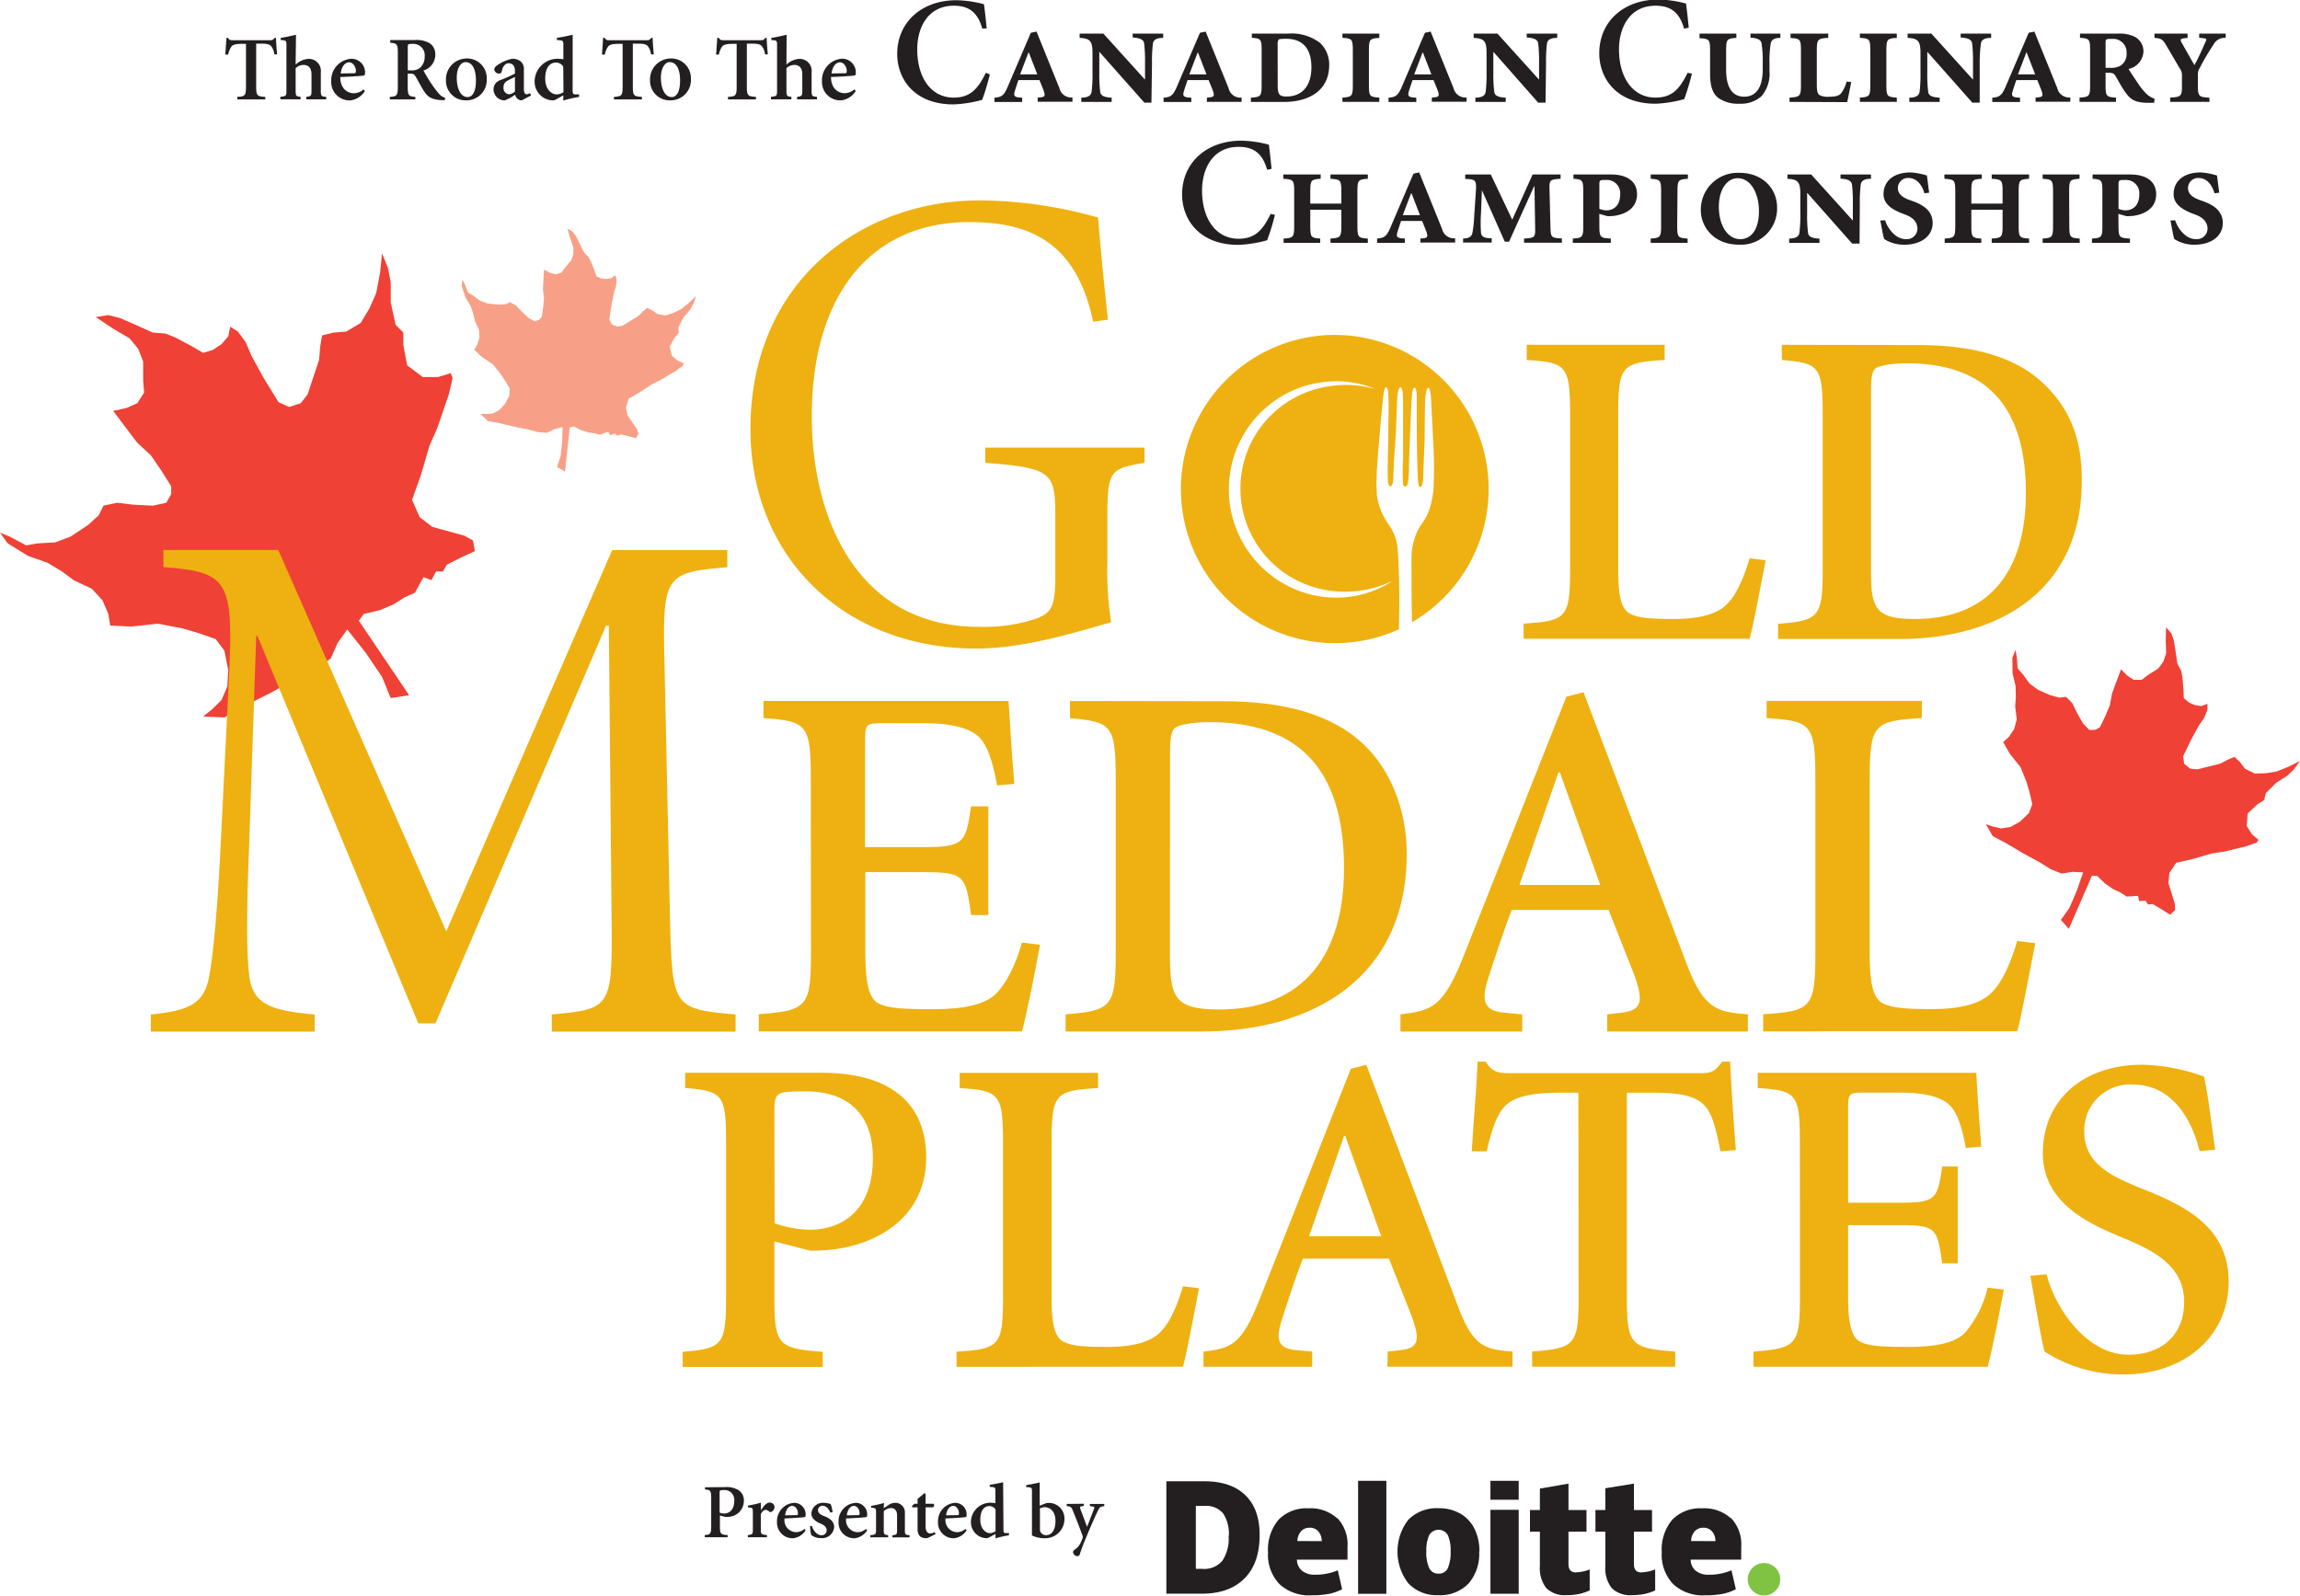 <svg xmlns="http://www.w3.org/2000/svg" viewBox="0 0 401.98 278.9"><defs><style>.cls-1{fill:#80c342;}.cls-2{fill:#231f20;}.cls-3{fill:#ef4135;}.cls-4{fill:#f8a087;}.cls-5{fill:#eeb111;}</style></defs><title>gmp-logo</title><g id="Layer_2" data-name="Layer 2"><g id="GMP_Logo" data-name="GMP Logo"><g id="Deloitte_Logo" data-name="Deloitte Logo"><path class="cls-1" d="M305.46,276.05a2.84,2.84,0,1,1,2.84,2.84,2.85,2.85,0,0,1-2.84-2.84"/><path class="cls-2" d="M220.15,268.33q0,4.92-2.65,7.58t-7.44,2.66h-6.21V258.92h6.65q4.62,0,7.14,2.42t2.51,7m-5.39.19a6.36,6.36,0,0,0-1-4,3.82,3.82,0,0,0-3.17-1.3H209v11h1.16a4.13,4.13,0,0,0,3.47-1.41,6.91,6.91,0,0,0,1.1-4.3"/><rect class="cls-2" x="237.36" y="258.84" width="4.94" height="19.75"/><path class="cls-2" d="M258.52,271.22a7.87,7.87,0,0,1-1.89,5.61,6.9,6.9,0,0,1-5.29,2,6.77,6.77,0,0,1-5.19-2.06,9.08,9.08,0,0,1,0-11.14,7,7,0,0,1,5.3-2,7.41,7.41,0,0,1,3.73.92,6.21,6.21,0,0,1,2.5,2.63,8.67,8.67,0,0,1,.88,4m-9.28,0a6.65,6.65,0,0,0,.49,2.88,1.71,1.71,0,0,0,1.66,1,1.66,1.66,0,0,0,1.63-1,6.88,6.88,0,0,0,.47-2.88,6.54,6.54,0,0,0-.48-2.83,1.88,1.88,0,0,0-3.27,0,6.38,6.38,0,0,0-.49,2.84"/><rect class="cls-2" x="260.49" y="263.91" width="4.94" height="14.67"/><rect class="cls-2" x="260.49" y="258.84" width="4.94" height="3.31"/><path class="cls-2" d="M275.45,274.84a7.21,7.21,0,0,0,2.39-.51V278a9.63,9.63,0,0,1-1.9.63,10.48,10.48,0,0,1-2.12.19,4.57,4.57,0,0,1-3.59-1.25,5.69,5.69,0,0,1-1.1-3.84v-6h-1.73v-3.79h1.73v-3.74l5-.87v4.61h3.15v3.79h-3.15v5.71q0,1.42,1.34,1.42"/><path class="cls-2" d="M286.89,274.84a7.21,7.21,0,0,0,2.39-.51V278a9.61,9.61,0,0,1-1.9.63,10.48,10.48,0,0,1-2.12.19,4.56,4.56,0,0,1-3.59-1.25,5.69,5.69,0,0,1-1.1-3.84v-6h-1.73v-3.79h1.73v-3.8l5-.81v4.61h3.16v3.79h-3.16v5.71q0,1.42,1.34,1.42"/><path class="cls-2" d="M302.49,265.38a6.84,6.84,0,0,0-5-1.73,6.77,6.77,0,0,0-5.23,2,8.11,8.11,0,0,0-1.83,5.7,7.44,7.44,0,0,0,2,5.55,7.58,7.58,0,0,0,5.56,1.95,16.23,16.23,0,0,0,3-.23,8.57,8.57,0,0,0,2.39-.83l-.76-3.31a9.76,9.76,0,0,1-4,.77,3.38,3.38,0,0,1-2.26-.7,2.54,2.54,0,0,1-.88-1.93h8.84v-2.25a6.66,6.66,0,0,0-1.76-5m-7,4a2.68,2.68,0,0,1,.69-1.77,2,2,0,0,1,1.46-.56,1.91,1.91,0,0,1,1.51.64,2.54,2.54,0,0,1,.59,1.7Z"/><path class="cls-2" d="M233.68,265.38a6.84,6.84,0,0,0-5-1.73,6.76,6.76,0,0,0-5.23,2,8.11,8.11,0,0,0-1.83,5.7,7.44,7.44,0,0,0,2,5.55,7.58,7.58,0,0,0,5.56,1.95,16.24,16.24,0,0,0,3-.23,8.57,8.57,0,0,0,2.39-.83l-.76-3.31a9.76,9.76,0,0,1-4,.77,3.39,3.39,0,0,1-2.26-.7,2.54,2.54,0,0,1-.88-1.93h8.84v-2.25a6.66,6.66,0,0,0-1.76-5m-7,4a2.68,2.68,0,0,1,.69-1.77,2,2,0,0,1,1.46-.56,1.92,1.92,0,0,1,1.51.64,2.56,2.56,0,0,1,.59,1.7Z"/></g><g id="Presented_by" data-name="Presented by"><path class="cls-2" d="M126.77,259.94a4,4,0,0,1,2.32.54,2.14,2.14,0,0,1,.92,1.9,2.81,2.81,0,0,1-2.67,2.76,5.36,5.36,0,0,1-.62,0l-.9-.24v1.77c0,1.46.11,1.57,1.35,1.65v.38h-4v-.38c1-.08,1.13-.19,1.13-1.65V262c0-1.46-.11-1.57-1.08-1.65v-.38Zm-1,4.46a2.22,2.22,0,0,0,.82.16c.57,0,1.73-.38,1.73-2.16a1.71,1.71,0,0,0-1.89-1.94c-.65,0-.66.08-.66.49Z"/><path class="cls-2" d="M133,264h0c.32-.51.86-1.36,1.53-1.36a.83.83,0,0,1,.84.78,1,1,0,0,1-.55.85.39.39,0,0,1-.39-.05.9.9,0,0,0-.62-.3c-.23,0-.54.16-.84.76v2.73c0,.74.08.82,1.07.91v.38h-3.34v-.38c.8-.08.88-.16.88-.91v-3c0-.82,0-.85-.86-.93v-.31a18.42,18.42,0,0,0,2.26-.51Z"/><path class="cls-2" d="M140.8,267.49a3,3,0,0,1-2.16,1.39,2.72,2.72,0,0,1-2.84-2.84,3.2,3.2,0,0,1,3-3.35,2,2,0,0,1,2,1.93c0,.5,0,.53-.28.58s-1.93.16-3.4.22a2.09,2.09,0,0,0,2.05,2.4,2.25,2.25,0,0,0,1.42-.57Zm-1.58-2.65c.19,0,.24-.08.24-.38,0-.54-.42-1.24-1-1.24s-1.13.63-1.24,1.65Z"/><path class="cls-2" d="M141.9,266.73c.22.81.92,1.63,1.66,1.63a.87.87,0,0,0,.92-.88c0-.45-.3-.84-1-1.13s-1.67-.81-1.67-1.8a2,2,0,0,1,2.15-1.86,3.15,3.15,0,0,1,1.24.24,8.78,8.78,0,0,1,.32,1.36l-.38.11c-.42-.91-.9-1.2-1.39-1.2a.77.77,0,0,0-.78.8c0,.45.47.81,1.05,1,1,.38,1.77.93,1.77,1.92a2.11,2.11,0,0,1-2.36,1.93,2.69,2.69,0,0,1-1.65-.54,6.09,6.09,0,0,1-.19-1.58Z"/><path class="cls-2" d="M151.56,267.49a3,3,0,0,1-2.16,1.39,2.72,2.72,0,0,1-2.84-2.84,3.2,3.2,0,0,1,3-3.35,2,2,0,0,1,2,1.93c0,.5,0,.53-.28.58s-1.93.16-3.4.22a2.09,2.09,0,0,0,2.05,2.4,2.25,2.25,0,0,0,1.42-.57ZM150,264.84c.19,0,.24-.08.24-.38,0-.54-.42-1.24-1-1.24s-1.13.63-1.24,1.65Z"/><path class="cls-2" d="M154.44,263.62c.27-.16.54-.34.78-.5a2.08,2.08,0,0,1,1.19-.43,1.66,1.66,0,0,1,1.74,1.78v3c0,.74.05.8.81.88v.38h-3v-.38c.77-.08.82-.14.82-.88v-2.61c0-.81-.39-1.26-1.09-1.26a2,2,0,0,0-1.23.55v3.31c0,.74.08.8.76.88v.38h-3.11v-.38c.88-.08,1-.14,1-.88v-3c0-.82,0-.85-.86-.93v-.31a18.43,18.43,0,0,0,2.26-.51Z"/><path class="cls-2" d="M161.77,261.11v1.74h1.39a.43.43,0,0,1-.08.62h-1.31v3.34c0,1.05.5,1.23.77,1.23a1.82,1.82,0,0,0,.82-.23l.16.34-1.19.59a.93.93,0,0,1-.45.13c-1,0-1.51-.49-1.51-1.61v-3.79h-.92l-.08-.19.43-.43h.57V262l1.2-1Z"/><path class="cls-2" d="M168.94,267.49a3,3,0,0,1-2.16,1.39,2.72,2.72,0,0,1-2.84-2.84,3.2,3.2,0,0,1,3-3.35,2,2,0,0,1,2,1.93c0,.5,0,.53-.28.58s-1.93.16-3.4.22a2.09,2.09,0,0,0,2.05,2.4,2.25,2.25,0,0,0,1.42-.57Zm-1.58-2.65c.19,0,.24-.08.24-.38,0-.54-.42-1.24-1-1.24s-1.13.63-1.24,1.65Z"/><path class="cls-2" d="M175.38,267.32c0,.59.08.66.46.66h.5v.38a17,17,0,0,0-2.35.54v-.78l-1,.55a1.23,1.23,0,0,1-.58.2,2.78,2.78,0,0,1-2.71-2.92,3.39,3.39,0,0,1,3.61-3.27,6.22,6.22,0,0,1,.66.07v-2c0-.77,0-.8-1-.85v-.35c.69-.11,1.65-.3,2.35-.46ZM174,263.87a1.25,1.25,0,0,0-1.16-.61c-.38,0-1.51.26-1.51,2.38,0,1.63,1,2.35,1.66,2.35a1.75,1.75,0,0,0,1-.34Z"/><path class="cls-2" d="M182.83,262.75a3.11,3.11,0,0,1,.58-.05,2.73,2.73,0,0,1,2.63,2.78,3.37,3.37,0,0,1-3.42,3.4,5.06,5.06,0,0,1-2.26-.49v-7.6c0-.77,0-.8-1-.85v-.35c.69-.11,1.65-.3,2.35-.46v4.06Zm-1.07,4.55a1.08,1.08,0,0,0,.08.46,1.09,1.09,0,0,0,1,.58c1,0,1.63-.95,1.63-2.49s-.82-2.4-1.94-2.4a1.81,1.81,0,0,0-.78.22Z"/><path class="cls-2" d="M189.43,262.85v.38l-.41.07c-.31,0-.3.22-.16.57l1.13,3c.26-.58,1-2.61,1.17-3s.14-.5-.19-.54l-.49-.07v-.38H193v.38c-.76.11-.8.15-1.17.92s-.88,1.88-1.66,3.75c-.89,2.09-1.22,3-1.44,3.73a.42.42,0,0,1-.43.35.8.8,0,0,1-.76-.67c0-.22.11-.34.32-.49a3,3,0,0,0,1-1.15c.11-.24.28-.65.34-.81a.57.57,0,0,0,0-.46c-.62-1.74-1.35-3.51-1.65-4.27s-.39-.82-1.12-.9v-.38Z"/></g><polygon class="cls-3" points="71.5 121.52 62.72 108.5 63.56 107.32 66.43 106.64 68.8 105.63 70.66 104.44 72.52 103.6 73.53 101.74 74.04 100.89 75.39 101.4 76.24 99.88 77.42 99.88 78.1 98.7 80.46 97.51 83 96.33 82.66 94.47 81.14 93.63 75.56 92.1 73.36 90.41 72.01 87.37 73.53 83.14 75.06 77.91 76.41 74.86 78.44 68.94 79.11 66.07 78.77 65.23 76.58 65.9 73.87 65.9 71.17 63.87 70.49 60.32 70.49 58.13 69.14 56.77 68.29 52.89 68.29 49.34 67.79 46.8 66.77 44.27 66.43 47.65 65.76 51.2 64.57 53.9 63.05 56.44 60.52 57.96 58.32 58.13 56.29 58.63 55.95 60.66 55.78 62.86 54.77 65.9 53.76 68.94 52.57 70.47 50.54 71.14 48.68 70.3 45.98 65.9 43.95 62.18 42.94 59.82 41.59 57.96 40.23 57.11 39.89 58.8 38.71 60.16 37.19 61.17 35.5 61.68 33.47 60.49 30.6 58.97 28.91 58.3 26.71 58.13 23.67 56.77 20.96 55.59 18.93 55.08 16.73 55.42 19.78 57.45 22.65 59.14 24.17 61 25.02 63.2 25.02 66.58 25.19 68.61 24 70.47 22.14 71.31 19.78 71.82 21.81 74.52 24 77.4 26.37 79.59 28.23 82.3 29.92 85 29.92 86.36 29.07 87.88 26.71 88.39 23.33 88.22 20.45 87.88 18.09 88.39 17.24 90.08 15.38 91.77 12.34 93.79 9.64 94.81 6.59 94.98 4.56 95.32 1.69 93.79 0 93.12 1.35 94.98 4.9 97.17 8.28 98.36 10.82 99.88 12.85 101.4 16.06 102.92 17.92 104.95 18.93 107.32 19.27 109.35 22.99 109.52 27.55 109.01 31.95 109.85 34.82 110.7 37.7 111.71 39.22 113.74 39.89 117.12 39.73 120 38.71 122.36 37.19 123.88 35.5 125.24 39.22 125.41 43.11 123.21 47.16 121.18 52.06 118.47 55.28 116.95 57.81 115.09 59 112.39 60.69 110.02 63.9 114.08 66.77 118.31 68.29 122.02 71.5 121.52"/><polygon class="cls-4" points="98.75 82.45 99.58 74.72 100.28 74.54 101.58 75.21 102.8 75.58 103.89 75.73 104.86 76 105.84 75.62 106.3 75.47 106.65 76.09 107.46 75.79 107.9 76.16 108.54 75.93 109.81 76.24 111.15 76.61 111.61 75.79 111.31 74.99 109.69 72.63 109.39 71.29 109.86 69.7 111.78 68.59 114.04 67.1 115.52 66.38 118.18 64.79 119.36 63.92 119.5 63.49 118.45 63.04 117.43 62.18 117.05 60.55 117.93 58.99 118.64 58.16 118.56 57.21 119.48 55.47 120.62 54.13 121.23 53.01 121.66 51.73 120.45 52.9 119.06 54.02 117.75 54.67 116.36 55.14 114.92 54.9 114.03 54.27 113.1 53.81 112.33 54.47 111.56 55.24 110.2 56.07 108.85 56.9 107.91 57.09 106.93 56.7 106.5 55.79 106.88 53.26 107.3 51.2 107.67 49.98 107.76 48.85 107.52 48.1 106.85 48.63 105.97 48.76 105.07 48.66 104.27 48.31 103.88 47.21 103.28 45.72 102.86 44.92 102.08 44.15 101.36 42.67 100.72 41.36 100.11 40.52 99.17 39.94 99.67 41.68 100.22 43.24 100.2 44.43 99.82 45.53 98.73 46.81 98.15 47.63 97.11 47.96 96.14 47.68 95.08 47.12 94.98 48.79 94.89 50.58 95.08 52.16 94.92 53.78 94.7 55.35 94.26 55.86 93.46 56.16 92.4 55.6 91.18 54.45 90.2 53.41 89.14 52.84 88.28 53.21 87.04 53.25 85.24 53.05 83.89 52.57 82.69 51.66 81.81 51.14 81.21 49.64 80.79 48.85 80.7 49.98 81.34 51.95 82.24 53.48 82.72 54.86 83 56.09 83.72 57.69 83.78 59.05 83.4 60.27 82.88 61.15 84.24 62.4 86.12 63.67 87.52 65.39 88.33 66.63 89.09 67.94 89.02 69.19 88.2 70.68 87.21 71.72 86.07 72.29 85.01 72.37 83.94 72.34 85.29 73.6 87.47 74.01 89.65 74.54 92.37 75.09 94.07 75.54 95.62 75.65 96.93 75 98.33 74.65 98.25 77.21 97.98 79.73 97.37 81.62 98.75 82.45"/><polygon class="cls-3" points="361.58 162.36 365.62 153.07 366.55 153.12 367.92 154.45 369.29 155.39 370.58 155.99 371.68 156.71 373.05 156.62 373.68 156.6 373.87 157.51 375 157.44 375.4 158.09 376.28 158.04 377.75 158.92 379.27 159.89 380.16 159.06 380.1 157.94 378.99 154.38 379.15 152.6 380.34 150.81 383.16 150.17 386.55 149.18 388.67 148.87 392.59 147.92 394.39 147.29 394.74 146.81 393.6 145.85 392.67 144.38 392.83 142.2 394.53 140.6 395.73 139.84 396 138.64 397.82 136.83 399.75 135.6 400.95 134.45 401.98 133.01 400.02 134 397.86 134.87 395.98 135.16 394.07 135.21 392.36 134.36 391.51 133.22 390.53 132.29 389.31 132.81 388.06 133.48 386.05 133.98 384.04 134.48 382.8 134.37 381.73 133.5 381.55 132.19 383 129.2 384.32 126.8 385.26 125.43 385.8 124.05 385.79 123.02 384.75 123.42 383.61 123.25 382.53 122.77 381.67 122.03 381.61 120.51 381.44 118.42 381.22 117.27 380.55 116.01 380.24 113.89 379.94 112.01 379.52 110.73 378.57 109.65 378.52 112.01 378.59 114.16 378.11 115.63 377.21 116.85 375.37 118.02 374.32 118.82 372.9 118.82 371.79 118.1 370.7 116.99 369.93 119.03 369.13 121.22 368.75 123.27 367.93 125.22 367.04 127.08 366.3 127.55 365.18 127.61 364.08 126.5 363 124.6 362.19 122.92 361.1 121.81 359.88 121.94 358.32 121.51 356.16 120.56 354.67 119.44 353.53 117.84 352.64 116.85 352.47 114.76 352.25 113.61 351.71 114.98 351.74 117.68 352.27 119.93 352.32 121.84 352.2 123.47 352.48 125.74 352.02 127.46 351.08 128.83 350.1 129.72 351.3 131.8 353.15 134.11 354.22 136.79 354.75 138.65 355.19 140.57 354.62 142.1 353.02 143.64 351.39 144.54 349.75 144.81 348.4 144.51 347.07 144.06 348.27 146.14 350.81 147.5 353.32 149 356.49 150.73 358.44 151.95 360.33 152.69 362.21 152.39 364.08 152.49 362.99 155.65 361.69 158.68 360.19 160.79 361.58 162.36"/><g id="Medal_Plates" data-name="Medal Plates"><path class="cls-5" d="M352.56,180.26c.73-2.46,2.55-12.43,3.16-15.4l-3.16-.39c-1.22,4.14-2.68,7.12-4.14,8.67-1.95,2.33-5.84,3.24-10.58,3.24-4.5,0-7.06-.13-8.76-1s-2.31-3.49-2.31-8.54V136.25c0-9.71.73-10.23,9.12-10.74v-3H308.76v3c7.79.52,8.52,1,8.52,10.74v30.16c0,9.71-.61,10.36-9.12,10.87v3ZM272.38,135h.24l7.06,19.68H265.56Zm8.52,45.3h24.58v-3c-5.35-.39-7.67-.91-10.59-8.54L276.76,121l-3,.78-18,45.43c-3.53,8.93-5.6,9.45-11,10.1v3h21.29v-3l-2.8-.26c-3.53-.26-4.62-1.55-3.16-6,1.22-3.88,3.29-10,4.14-12h16.91l4.14,10.48c2.43,6.08,1.34,7.12-2.07,7.51l-2.31.26Zm-76.41-48.8c0-2.46.24-3.75.85-4.27s3-1,6.08-1c14.72,0,23.48,7.38,23.48,25.5,0,14.88-6.81,24.72-21.78,24.72-7.66,0-8.64-1.94-8.64-9.32ZM187,122.53v3c7.3.65,8,1.16,8,10.74v30.29c0,9.45-.73,10.1-8.76,10.74v3h23.85c19.47,0,35.77-9.45,35.77-31.06,0-8.16-3.16-14.89-7.3-18.9-5.84-5.7-14.6-7.77-24.94-7.77Zm-45.26,43.88c0,9.58-.61,10.23-9.13,10.87v3h46c.73-2.46,2.56-11.78,3.16-15.14l-3.16-.39c-1.22,4.4-2.92,7.25-4.38,8.8-1.95,2.07-5.84,2.85-10.95,2.85-5.48,0-8-.13-9.73-1s-2.31-3.75-2.31-8.8V152.44h9.61c7.67,0,7.91.39,8.88,7.51h3v-19h-3c-1,6.6-1.22,7.12-8.88,7.12H151.2V129.65c0-3.24.12-3.24,3.53-3.24h6.81c5.84,0,8.52,1.29,9.73,2.59s2.19,3.75,3,8.28l3-.26c-.49-6-.85-12-1-14.5H133.44v3c7.66.52,8.27,1.16,8.27,10.74ZM28.55,96.13v3C40,100,40.84,101.44,40,118.78L38.65,146c-.61,12.81-1.34,20.58-2.07,24.59-.85,4.79-3.41,6.08-10.22,6.73v3H55v-3c-7.91-.65-10.83-1.94-11.44-6.73-.49-4-.49-11.13,0-23.3l1.22-36.11H45l28.11,67.7h3l29.81-69.51h.49l.49,52.16c.12,14.5-.24,14.89-10.46,15.79v3h32.12v-3c-10.71-.91-11.07-1.29-11.44-15.79l-1-46.6c-.36-14.37.37-14.89,11-15.79v-3H107l-29,66.66L48.63,96.13Z"/><path class="cls-5" d="M354.86,223c.87,5,1.95,11.52,2.49,13.25a25.29,25.29,0,0,0,13.75,4c10.61,0,18.41-6.57,18.41-16.24s-7.91-13.36-15.16-16.24c-4.87-2-10.07-4.15-10.07-9.91a8,8,0,0,1,8.45-8.29c6.28,0,10.07,5.07,11.7,11.63l2.71-.23c-.76-5.42-1.19-9.45-1.95-12.79a33.69,33.69,0,0,0-10.72-2.07c-10.61,0-17.43,6.34-17.43,15.44s8.66,12.56,14.08,14.86c5,2.07,10.61,4.72,10.61,11.17,0,5.65-3.79,9.22-9.75,9.22-7.26,0-12.78-8.06-14.29-14.05Zm-40.28,3.57c0,8.52-.54,9.1-8.12,9.68v2.65h40.93c.65-2.19,2.27-10.48,2.82-13.48l-2.82-.35a18.88,18.88,0,0,1-3.9,7.83c-1.73,1.84-5.2,2.53-9.75,2.53-4.87,0-7.15-.12-8.66-.92S323,231.19,323,226.7V214.15h8.55c6.82,0,7,.34,7.9,6.68h2.71V203.89h-2.71c-.87,5.88-1.08,6.34-7.9,6.34H323V193.87c0-2.88.11-2.88,3.14-2.88h6.06c5.2,0,7.58,1.15,8.66,2.3s2,3.34,2.71,7.37l2.71-.23c-.43-5.3-.76-10.71-.87-12.9H307.21v2.65c6.82.46,7.36,1,7.36,9.56Zm-38.68.11c0,8.41-.65,9-8.12,9.56v2.65h25v-2.65c-7.8-.58-8.45-1.15-8.45-9.56V191h4.87c4.66,0,7.25.69,8.66,2.19,1.19,1.27,1.95,3.34,2.82,8.06l2.71-.23c-.43-5-.87-12.21-1-15.44H301c-1.19,1.5-1.62,2-3.68,2H263.76c-2.06,0-2.92-.23-4.12-2h-1.41c-.11,4-.65,9.68-1,15.67h2.6c1-4.38,1.95-6.45,2.92-7.6,1.19-1.38,3.36-2.65,9.75-2.65h3.36Zm-41-28.11h.22l6.28,17.51H228.79Zm7.58,40.32h21.87v-2.65c-4.76-.35-6.82-.81-9.42-7.6l-16.13-42.51-2.71.69-16,40.43c-3.14,7.95-5,8.41-9.75,9v2.65h19v-2.65l-2.49-.23c-3.14-.23-4.12-1.38-2.82-5.3,1.08-3.46,2.92-8.87,3.68-10.71h15.05l3.68,9.33c2.17,5.41,1.19,6.34-1.84,6.68l-2.06.23Zm-35.73,0c.65-2.19,2.27-11.06,2.81-13.71l-2.81-.35c-1.08,3.69-2.38,6.34-3.68,7.72-1.73,2.07-5.2,2.88-9.42,2.88-4,0-6.28-.12-7.8-.92s-2.06-3.11-2.06-7.6V199.75c0-8.64.65-9.1,8.12-9.56v-2.65H167.72v2.65c6.93.46,7.58.92,7.58,9.56v26.84c0,8.64-.54,9.21-8.12,9.68v2.65ZM135.34,217l6.28,1.61a30.41,30.41,0,0,0,4.12-.23c8.77-1.15,16.13-6.45,16.13-16,0-10.48-7.47-14.86-18.19-14.86H119.75v2.65c6.5.58,7.15,1,7.15,9.56v27c0,8.41-.65,9-7.58,9.56v2.65h24.47v-2.65c-7.8-.58-8.45-1.15-8.45-9.56Zm0-22.23c0-3.92.11-4,5.52-4,6.93,0,11.69,3.57,11.69,11.63,0,10.48-6.82,12.56-11,12.56a19.27,19.27,0,0,1-6.17-1.15Z"/></g><g id="Plate_Fork" data-name="Plate + Fork"><path class="cls-5" d="M233.29,58.54A26.94,26.94,0,1,0,244.49,110c.06-2.87.08-5.48.08-5.48s-.07-6.26-.3-8.67a8.65,8.65,0,0,0-1.51-4.09,11.82,11.82,0,0,1-2.11-5.1,39.81,39.81,0,0,1,.1-6c0-.41.62-7.46.62-7.46s.3-3.42.43-4.21.2-1.28.46-1.3.34.65.36.95.08,2.24.08,2.24-.09,6.28-.09,6.52-.17,6.36,0,7,.34.7.5.57c.46-.39.37-1.27.4-1.78.07-1.24.14-3,.14-3l.3-4.33s.19-4.92.21-5.08a11.71,11.71,0,0,1,.24-2.57c.25-.68.41-.52.5-.45a1.78,1.78,0,0,1,.25.82c.07.43.07,2.39.07,2.39l0,9.29a37.3,37.3,0,0,0,0,4.43c.18.54.59.37.81,0a20.53,20.53,0,0,0,.22-3.48s.32-9,.38-9.63.07-3.7.53-3.79.45,1.31.45,1.5c0,1.43,0,3.78,0,3.78s0,4.24.09,7.57.09,4.56.6,4.46.47-2.64.47-2.64.16-4.5.19-4.81.06-5,.09-6.85.28-3,.57-3,.38.79.44,1.32.35,6.66.47,8.86a73.58,73.58,0,0,1,0,7.64,17.4,17.4,0,0,1-.58,3,8.49,8.49,0,0,1-.92,2.13c-.25.41-.55.8-.81,1.21a10,10,0,0,0-1.21,2.93c-.41,1.57-.31,2.77-.31,6.16,0,1.62,0,4.54.09,7.71a26.94,26.94,0,0,0-13.55-50.22m10.32,42.88a17.72,17.72,0,0,1-8.8,3,18.53,18.53,0,0,1-9.3-1.81,19,19,0,0,1-7.29-6.23,19.21,19.21,0,0,1-3.32-9,19.56,19.56,0,0,1-.07-2.42,20.39,20.39,0,0,1,.23-2.43,18.83,18.83,0,0,1,7.34-12.16,18.52,18.52,0,0,1,8.78-3.56A17.85,17.85,0,0,1,240.4,68a19.31,19.31,0,0,0-9.05-.32,18.35,18.35,0,0,0-8,3.81,18,18,0,0,0,2.86,29.72,18.4,18.4,0,0,0,8.58,2.21,19.12,19.12,0,0,0,8.82-2"/></g><g id="Gold"><path class="cls-5" d="M327,68.22c0-2.19.22-3.34.76-3.8s2.71-.92,5.41-.92c13.1,0,20.9,6.57,20.9,22.69,0,13.25-6.07,22-19.38,22-6.82,0-7.69-1.73-7.69-8.3Zm-15.59-7.95v2.65c6.5.58,7.15,1,7.15,9.56v27c0,8.41-.65,9-7.8,9.56v2.65H332c17.33,0,31.84-8.41,31.84-27.65,0-4.84-.69-11.18-6.5-16.82-5.2-5.07-13-6.91-22.2-6.91Zm-5.63,51.38c.65-2.19,2.27-11.06,2.82-13.71l-2.82-.35c-1.08,3.69-2.38,6.34-3.68,7.72-1.73,2.07-5.2,2.88-9.42,2.88-4,0-6.28-.12-7.8-.92s-2.06-3.11-2.06-7.6V72.48c0-8.64.65-9.1,8.12-9.56V60.27H266.83v2.65c6.93.46,7.58.92,7.58,9.56V99.32c0,8.64-.54,9.22-8.12,9.68v2.65ZM193.64,55.89c-.87-7.95-1.41-13.94-1.73-17.86a76.77,76.77,0,0,0-20.68-3C150.76,35,131.16,49,131.16,75c0,22.58,16.57,38.36,39.42,38.36,8.12,0,16.89-2.65,23.61-4.61a57.63,57.63,0,0,1-.65-10.48V90.45c0-8.18.43-8.52,6.5-9.56V78.24H172.2v2.65c11.8.92,12.24,1.73,12.24,9.56v10.25c0,5.53-.76,6.34-3.14,7.37a29.09,29.09,0,0,1-10.18,1.5c-21.44,0-29.24-19.24-29.24-36.75,0-21.77,10.72-34,27.5-34,9.64,0,18.63,2.76,21.66,17.4Z"/></g><g id="Championships"><path class="cls-2" d="M221.46,29.67c-.86-3.05-2.54-4-5-4-4.39,0-6.37,3.67-6.37,7.63,0,5,2.46,8.43,6.37,8.43,2.89,0,4.23-1.5,5.62-4.34l.75.16A39.89,39.89,0,0,1,221.46,42a21.83,21.83,0,0,1-5,.8c-7,0-9.86-4.58-9.86-8.81,0-5.62,4.34-9.4,10.34-9.4a19.71,19.71,0,0,1,4.82.7c.21,1.5.32,2.68.48,4.23Z"/><path class="cls-2" d="M234.43,35.59V33.45c0-2-.16-2.09-1.9-2.2V30.5h6.53v.75c-1.66.11-1.82.21-1.82,2.2V39.5c0,2,.16,2.09,1.82,2.2v.75h-6.53V41.7c1.74-.11,1.9-.24,1.9-2.2V36.66H229V39.5c0,2,.16,2.09,1.74,2.2v.75h-6.4V41.7c1.69-.11,1.85-.24,1.85-2.2V33.45c0-2-.16-2.09-1.9-2.2V30.5h6.53v.75c-1.66.11-1.82.21-1.82,2.2v2.14Z"/><path class="cls-2" d="M248.25,41.7l.51-.05c.75-.08.88-.27.43-1.42l-.64-1.61h-3.67c-.11.29-.4,1.15-.64,1.93s-.08,1,.67,1.1l.62.05v.75h-4.85V41.7c1.12-.13,1.61-.19,2.36-2l4-9.35,1-.21,4,9.88a2.11,2.11,0,0,0,2.28,1.63v.75h-6.08Zm-3.08-4.1h3l-1.47-3.8h-.08Z"/><path class="cls-2" d="M272.75,30.5v.75c-1.87.11-2,.19-1.93,2l.16,6.43c.05,1.82.11,1.9,2,2v.75h-6.61V41.7c1.85-.11,2-.19,1.93-2l-.11-7.12h-.08l-4.37,9.67H263l-4-9H259l-.16,4a24.74,24.74,0,0,0,0,3.4c.05.7.56,1,1.87,1v.75h-5V41.7c1.1-.05,1.47-.35,1.63-1a21.65,21.65,0,0,0,.32-3.05l.27-4c.16-2.25,0-2.28-1.85-2.38V30.5h4.47l3.75,7.9,3.56-7.9Z"/><path class="cls-2" d="M279.53,39.5c0,2,.16,2.09,2,2.2v.75h-6.64V41.7c1.66-.11,1.82-.24,1.82-2.2V33.45c0-2-.16-2.09-1.71-2.2V30.5h6.61c2.65,0,4.5,1.13,4.5,3.45s-1.79,3.46-4,3.78a9.25,9.25,0,0,1-1.2.05l-1.39-.4Zm0-3a3.32,3.32,0,0,0,1.26.27c.72,0,2.38-.37,2.38-2.87a2.32,2.32,0,0,0-2.49-2.44c-1.12,0-1.15,0-1.15.94Z"/><path class="cls-2" d="M293.13,39.5c0,2,.16,2.09,1.82,2.2v.75H288.5V41.7c1.66-.11,1.82-.24,1.82-2.2V33.45c0-2-.16-2.09-1.82-2.2V30.5H295v.75c-1.66.11-1.82.21-1.82,2.2Z"/><path class="cls-2" d="M310.59,36.29a6.32,6.32,0,0,1-6.64,6.48c-4.45,0-6.69-3.16-6.69-6a6.44,6.44,0,0,1,6.69-6.56C308,30.18,310.59,32.91,310.59,36.29Zm-6.46,5.52c1.71,0,3.29-1.37,3.29-4.93,0-2.87-1.31-5.73-3.72-5.73-1.77,0-3.29,1.85-3.29,5S301.89,41.8,304.14,41.8Z"/><path class="cls-2" d="M325,42.58h-1.29l-7.87-8.89h0v3.59a24.92,24.92,0,0,0,.16,3.43c.08.64.67.94,2,1v.75h-5.3V41.7c1.12,0,1.69-.35,1.79-1a24.88,24.88,0,0,0,.16-3.43V33.9c0-2.14-.43-2.54-2.25-2.65V30.5h4.15l7.23,8h.05V35.67a25.74,25.74,0,0,0-.16-3.45c-.11-.64-.7-.91-2-1V30.5H327v.75c-1.12,0-1.69.32-1.79,1a25.68,25.68,0,0,0-.16,3.45Z"/><path class="cls-2" d="M329.47,38.51c.4,1.34,1.79,3.29,3.59,3.29A1.86,1.86,0,0,0,335.12,40c0-1.07-.64-1.9-2-2.44l-.72-.27c-1.55-.62-3.21-1.53-3.21-3.35,0-2.2,1.66-3.8,4.74-3.8a11.86,11.86,0,0,1,2.84.54c.11.72.21,1.66.4,3l-.83.11c-.43-1.5-1.37-2.68-2.79-2.68a1.77,1.77,0,0,0-1.85,1.77c0,1,.78,1.58,1.82,2l.67.24c1.9.67,3.56,1.69,3.59,3.83,0,2.36-2.06,3.83-5,3.83a6.49,6.49,0,0,1-3.48-1c-.16-.4-.43-2-.67-3.24Z"/><path class="cls-2" d="M350,35.59V33.45c0-2-.16-2.09-1.9-2.2V30.5h6.53v.75c-1.66.11-1.82.21-1.82,2.2V39.5c0,2,.16,2.09,1.82,2.2v.75h-6.53V41.7c1.74-.11,1.9-.24,1.9-2.2V36.66h-5.46V39.5c0,2,.16,2.09,1.74,2.2v.75h-6.4V41.7c1.69-.11,1.85-.24,1.85-2.2V33.45c0-2-.16-2.09-1.9-2.2V30.5h6.53v.75c-1.66.11-1.82.21-1.82,2.2v2.14Z"/><path class="cls-2" d="M361.66,39.5c0,2,.16,2.09,1.82,2.2v.75H357V41.7c1.66-.11,1.82-.24,1.82-2.2V33.45c0-2-.16-2.09-1.82-2.2V30.5h6.45v.75c-1.66.11-1.82.21-1.82,2.2Z"/><path class="cls-2" d="M370.26,39.5c0,2,.16,2.09,2,2.2v.75h-6.64V41.7c1.66-.11,1.82-.24,1.82-2.2V33.45c0-2-.16-2.09-1.71-2.2V30.5h6.61c2.65,0,4.5,1.13,4.5,3.45s-1.79,3.46-4,3.78a9.25,9.25,0,0,1-1.21.05l-1.39-.4Zm0-3a3.32,3.32,0,0,0,1.26.27c.72,0,2.38-.37,2.38-2.87a2.32,2.32,0,0,0-2.49-2.44c-1.12,0-1.15,0-1.15.94Z"/><path class="cls-2" d="M380.17,38.51c.4,1.34,1.79,3.29,3.59,3.29A1.87,1.87,0,0,0,385.82,40c0-1.07-.64-1.9-2-2.44l-.72-.27c-1.55-.62-3.21-1.53-3.21-3.35,0-2.2,1.66-3.8,4.74-3.8a11.88,11.88,0,0,1,2.84.54c.11.72.21,1.66.4,3l-.83.11c-.43-1.5-1.37-2.68-2.78-2.68a1.77,1.77,0,0,0-1.85,1.77c0,1,.78,1.58,1.82,2l.67.24c1.9.67,3.56,1.69,3.59,3.83,0,2.36-2.06,3.83-5,3.83a6.49,6.49,0,0,1-3.48-1c-.16-.4-.43-2-.67-3.24Z"/></g><g id="Canadian_Culinary" data-name="Canadian Culinary"><path class="cls-2" d="M171.68,5c-.86-3.05-2.54-4-5-4-4.39,0-6.37,3.67-6.37,7.63,0,5,2.46,8.43,6.37,8.43,2.89,0,4.23-1.5,5.62-4.34L173,13a40,40,0,0,1-1.34,4.45,21.83,21.83,0,0,1-5,.8c-7,0-9.85-4.58-9.85-8.81,0-5.62,4.34-9.4,10.34-9.4a19.72,19.72,0,0,1,4.82.7c.21,1.5.32,2.68.48,4.23Z"/><path class="cls-2" d="M181.37,17.06l.51-.05c.75-.08.88-.27.43-1.42L181.67,14H178c-.11.29-.4,1.15-.64,1.93s-.08,1,.67,1.1l.62.05v.75h-4.85v-.75c1.13-.13,1.61-.19,2.36-2l4-9.35,1-.21,4,9.88a2.11,2.11,0,0,0,2.28,1.63v.75h-6.08ZM178.29,13h3l-1.47-3.8h-.08Z"/><path class="cls-2" d="M201.24,17.94H200l-7.87-8.89h0v3.59a24.81,24.81,0,0,0,.16,3.43c.08.64.67.94,2,1v.75h-5.3v-.75c1.12,0,1.69-.35,1.79-1a24.8,24.8,0,0,0,.16-3.43V9.27c0-2.14-.43-2.54-2.25-2.65V5.87h4.15l7.23,8h.05V11a25.71,25.71,0,0,0-.16-3.45c-.11-.64-.7-.91-2-1V5.87h5.33v.75c-1.12,0-1.69.32-1.79,1a25.71,25.71,0,0,0-.16,3.45Z"/><path class="cls-2" d="M210.94,17.06l.51-.05c.75-.08.88-.27.43-1.42L211.23,14h-3.67c-.11.29-.4,1.15-.64,1.93s-.08,1,.67,1.1l.62.05v.75h-4.85v-.75c1.12-.13,1.61-.19,2.36-2l4-9.35,1-.21,4,9.88A2.11,2.11,0,0,0,217,17.06v.75h-6.08ZM207.86,13h3l-1.47-3.8h-.08Z"/><path class="cls-2" d="M225.16,5.87a8.21,8.21,0,0,1,5.52,1.61,5.15,5.15,0,0,1,1.63,3.86c0,4.55-3.59,6.48-7.93,6.48h-5.76v-.75c1.71-.11,1.88-.24,1.88-2.2V8.81c0-2-.16-2.09-1.71-2.2V5.87Zm-1.85,9c0,1.53.21,2,1.5,2,2.89,0,4.39-2,4.39-5.09,0-3.43-1.63-5-4.45-5-.86,0-1.18.05-1.29.16a1.62,1.62,0,0,0-.16.94Z"/><path class="cls-2" d="M239.25,14.86c0,2,.16,2.09,1.82,2.2v.75h-6.45v-.75c1.66-.11,1.82-.24,1.82-2.2V8.81c0-2-.16-2.09-1.82-2.2V5.87h6.45v.75c-1.66.11-1.82.21-1.82,2.2Z"/><path class="cls-2" d="M250.25,17.06l.51-.05c.75-.08.88-.27.43-1.42L250.55,14h-3.67c-.11.29-.4,1.15-.64,1.93s-.08,1,.67,1.1l.62.05v.75h-4.85v-.75c1.12-.13,1.61-.19,2.36-2l4-9.35,1-.21,4,9.88a2.11,2.11,0,0,0,2.28,1.63v.75h-6.08ZM247.17,13h3l-1.47-3.8h-.08Z"/><path class="cls-2" d="M270.12,17.94h-1.29L261,9.05h0v3.59a24.93,24.93,0,0,0,.16,3.43c.08.64.67.94,2,1v.75h-5.3v-.75c1.12,0,1.69-.35,1.79-1a24.86,24.86,0,0,0,.16-3.43V9.27c0-2.14-.43-2.54-2.25-2.65V5.87h4.15l7.23,8h.05V11a25.77,25.77,0,0,0-.16-3.45c-.11-.64-.7-.91-2-1V5.87h5.33v.75c-1.12,0-1.69.32-1.79,1a25.67,25.67,0,0,0-.16,3.45Z"/><path class="cls-2" d="M294.33,5c-.86-3.05-2.54-4-5-4-4.39,0-6.37,3.67-6.37,7.63,0,5,2.46,8.43,6.37,8.43,2.89,0,4.23-1.5,5.62-4.34l.75.16a40.1,40.1,0,0,1-1.34,4.45,21.83,21.83,0,0,1-5,.8c-7,0-9.85-4.58-9.85-8.81,0-5.62,4.34-9.4,10.34-9.4a19.73,19.73,0,0,1,4.82.7c.21,1.5.32,2.68.48,4.23Z"/><path class="cls-2" d="M303.47,5.87v.75c-1.63.11-1.79.24-1.79,2.22v3.37c0,2.92,1,4.69,3.16,4.69,2.33,0,3.24-2,3.24-4.79V10.9a18.67,18.67,0,0,0-.21-3.32c-.11-.64-.7-.91-1.93-1V5.87h5.22v.75c-1,0-1.58.32-1.69,1a18.58,18.58,0,0,0-.21,3.32v1.42a6.09,6.09,0,0,1-1.39,4.45A5.42,5.42,0,0,1,304,18.13a6,6,0,0,1-3.67-1c-1-.75-1.45-2.09-1.45-4.23v-4c0-2-.13-2.12-1.85-2.22V5.87Z"/><path class="cls-2" d="M312.76,17.81v-.75c1.82-.11,2-.24,2-2.22v-6c0-2-.16-2.09-1.82-2.2V5.87h6.59v.75c-1.79.11-2,.21-2,2.2v6c0,1,.13,1.61.51,1.82a3.22,3.22,0,0,0,1.61.27c1,0,1.71-.13,2.09-.56a5.81,5.81,0,0,0,1-2.09l.8.08c-.16.94-.54,2.79-.7,3.51Z"/><path class="cls-2" d="M329.69,14.86c0,2,.16,2.09,1.82,2.2v.75h-6.45v-.75c1.66-.11,1.82-.24,1.82-2.2V8.81c0-2-.16-2.09-1.82-2.2V5.87h6.45v.75c-1.66.11-1.82.21-1.82,2.2Z"/><path class="cls-2" d="M346,17.94h-1.29l-7.87-8.89h0v3.59a25,25,0,0,0,.16,3.43c.08.64.67.94,2,1v.75h-5.3v-.75c1.12,0,1.69-.35,1.79-1a24.69,24.69,0,0,0,.16-3.43V9.27c0-2.14-.43-2.54-2.25-2.65V5.87h4.15l7.23,8h.05V11a25.68,25.68,0,0,0-.16-3.45c-.11-.64-.7-.91-2-1V5.87H348v.75c-1.12,0-1.69.32-1.79,1A25.74,25.74,0,0,0,346,11Z"/><path class="cls-2" d="M355.77,17.06l.51-.05c.75-.08.88-.27.43-1.42L356.07,14H352.4c-.11.29-.4,1.15-.64,1.93s-.08,1,.67,1.1l.62.05v.75h-4.85v-.75c1.12-.13,1.61-.19,2.36-2l4-9.35,1-.21,4,9.88a2.11,2.11,0,0,0,2.28,1.63v.75h-6.08ZM352.69,13h3l-1.47-3.8h-.08Z"/><path class="cls-2" d="M368,14.86c0,2,.16,2.09,1.82,2.2v.75h-6.37v-.75c1.69-.11,1.85-.24,1.85-2.2V8.81c0-2-.16-2.09-1.77-2.2V5.87h6.69a6,6,0,0,1,3,.62A2.88,2.88,0,0,1,374.62,9a3.26,3.26,0,0,1-2.6,3.05c.32.56,1.18,1.85,1.74,2.65a10.63,10.63,0,0,0,1.47,1.79,4.49,4.49,0,0,0,1.34.78l-.08.7h-1.07c-2.38,0-3.11-.7-3.83-1.66s-1.34-2.17-1.79-2.92c-.32-.56-.54-.67-1.34-.67H368Zm0-3h.86a3.46,3.46,0,0,0,1.74-.37,2.41,2.41,0,0,0,1.07-2.2,2.34,2.34,0,0,0-2.52-2.49c-1.1,0-1.15,0-1.15.78Z"/><path class="cls-2" d="M386.17,17.81h-6.88v-.75c1.93-.11,2.06-.24,2.06-2.2V13.23a2,2,0,0,0-.43-1.34l-2.38-4.07c-.59-1-.88-1.1-2-1.2V5.87h5.79v.75l-.67.08c-.62.08-.64.27-.35.78l2.22,3.91c.72-1.31,1.47-3,1.9-4,.27-.56.29-.64-.43-.72l-.64-.08V5.87H389v.75a2.2,2.2,0,0,0-2.17,1.23,40,40,0,0,0-2.41,4.1,2,2,0,0,0-.29,1.1v1.82c0,2,.16,2.09,2,2.2Z"/></g><g id="The_Road_To_The" data-name="The Road To The"><path class="cls-2" d="M39.38,9.54c.06-1,.16-2.1.19-2.92h.29c.22.38.38.41.83.41h6.54c.41,0,.51-.09.76-.41h.25c0,.67.1,1.87.19,2.89l-.48,0a2.78,2.78,0,0,0-.59-1.48c-.27-.3-.78-.4-1.76-.4h-.83V15c0,1.72.13,1.84,1.59,1.94v.44H41.47v-.44c1.4-.1,1.52-.22,1.52-1.94V7.66h-.54c-1.37,0-1.78.19-2,.48a3.54,3.54,0,0,0-.57,1.4Z"/><path class="cls-2" d="M51.67,11.3a3.55,3.55,0,0,1,2.14-1,2.09,2.09,0,0,1,2.26,2.33v3.24c0,.91.1,1,.94,1.06v.44H53.53v-.44c.81-.1.91-.16.91-1.06V13c0-1.11-.51-1.65-1.4-1.65a2,2,0,0,0-1.37.57v3.94c0,.91.1,1,.86,1.06v.44H49v-.44c1-.1,1.06-.16,1.06-1.06V8c0-.91,0-.94-1-1V6.62c.67-.09,1.84-.35,2.67-.54Z"/><path class="cls-2" d="M63.77,15.91a3.46,3.46,0,0,1-2.54,1.64,3.2,3.2,0,0,1-3.34-3.34,3.76,3.76,0,0,1,3.54-3.94,2.38,2.38,0,0,1,2.37,2.27c0,.59,0,.62-.33.68s-2.27.19-4,.25c0,2,1.22,2.83,2.41,2.83a2.66,2.66,0,0,0,1.67-.67Zm-1.86-3.11c.22,0,.29-.1.29-.45,0-.63-.49-1.46-1.19-1.46s-1.33.75-1.46,1.94Z"/><path class="cls-2" d="M72.46,7a4.71,4.71,0,0,1,2.62.54,2.32,2.32,0,0,1,1,2A2.88,2.88,0,0,1,74,12.33c.25.44.87,1.56,1.38,2.27a17,17,0,0,0,1.32,1.76,2.2,2.2,0,0,0,1.1.73l-.06.41-.67,0c-1.73-.13-2.27-.57-2.89-1.46-.51-.73-1-1.75-1.49-2.57-.25-.45-.44-.6-.92-.6h-.51V15c0,1.72.13,1.84,1.33,1.94v.44H68.13v-.44c1.27-.1,1.4-.22,1.4-1.94V9.41c0-1.71-.13-1.84-1.33-1.94V7ZM71.27,12.3h.6a2.25,2.25,0,0,0,1.49-.41,2.5,2.5,0,0,0,.86-2,2,2,0,0,0-2.16-2.22c-.76,0-.79.06-.79.57Z"/><path class="cls-2" d="M85.07,13.78a3.54,3.54,0,0,1-3.53,3.76A3.43,3.43,0,0,1,77.94,14a3.64,3.64,0,0,1,3.64-3.78A3.43,3.43,0,0,1,85.07,13.78Zm-1.89.3c0-2-.64-3.22-1.83-3.22-.78,0-1.52,1-1.52,2.68,0,2,.71,3.42,1.87,3.42C82.39,17,83.18,16.34,83.18,14.08Z"/><path class="cls-2" d="M92.81,16.69l-1.64.86a1.19,1.19,0,0,1-1.13-1,7.81,7.81,0,0,1-1.84,1,1.94,1.94,0,0,1-1.94-1.92A1.69,1.69,0,0,1,87.45,14,24.18,24.18,0,0,0,90,12.86v-.43c0-.94-.41-1.37-1.14-1.37a.9.9,0,0,0-.62.27,2,2,0,0,0-.54,1.18.48.48,0,0,1-.51.35.83.83,0,0,1-.81-.7,1,1,0,0,1,.49-.73,7.07,7.07,0,0,1,2.65-1.16,2.32,2.32,0,0,1,1.37.38,1.69,1.69,0,0,1,.67,1.54v3.4c0,.63.22.89.44.89a1.7,1.7,0,0,0,.64-.19ZM90,13.45c-.33.16-1,.48-1.25.63A1.23,1.23,0,0,0,88,15.27a1.08,1.08,0,0,0,1,1.21A1.85,1.85,0,0,0,90,16Z"/><path class="cls-2" d="M100.08,15.72c0,.7.1.78.54.78h.59v.44a19.79,19.79,0,0,0-2.76.64v-.92l-1.14.65a1.44,1.44,0,0,1-.68.24,3.27,3.27,0,0,1-3.19-3.43,4,4,0,0,1,4.24-3.84,7.31,7.31,0,0,1,.78.08V8c0-.91,0-.94-1.13-1V6.62c.81-.13,1.94-.35,2.76-.54Zm-1.64-4.07a1.47,1.47,0,0,0-1.37-.71c-.44,0-1.78.3-1.78,2.8,0,1.92,1.13,2.76,2,2.76a2.06,2.06,0,0,0,1.19-.4Z"/><path class="cls-2" d="M105.21,9.54c.06-1,.16-2.1.19-2.92h.29c.22.38.38.41.83.41h6.54c.41,0,.51-.09.76-.41h.25c0,.67.1,1.87.19,2.89l-.48,0a2.78,2.78,0,0,0-.59-1.48c-.27-.3-.78-.4-1.76-.4h-.83V15c0,1.72.13,1.84,1.59,1.94v.44h-4.89v-.44c1.4-.1,1.52-.22,1.52-1.94V7.66h-.54c-1.37,0-1.78.19-2,.48a3.54,3.54,0,0,0-.57,1.4Z"/><path class="cls-2" d="M120.75,13.78a3.54,3.54,0,0,1-3.53,3.76A3.43,3.43,0,0,1,113.61,14a3.64,3.64,0,0,1,3.64-3.78A3.43,3.43,0,0,1,120.75,13.78Zm-1.89.3c0-2-.64-3.22-1.83-3.22-.78,0-1.52,1-1.52,2.68,0,2,.71,3.42,1.87,3.42C118.06,17,118.86,16.34,118.86,14.08Z"/><path class="cls-2" d="M125.16,9.54c.06-1,.16-2.1.19-2.92h.29c.22.38.38.41.83.41H133c.41,0,.51-.09.76-.41H134c0,.67.1,1.87.19,2.89l-.48,0a2.78,2.78,0,0,0-.59-1.48c-.27-.3-.78-.4-1.76-.4h-.83V15c0,1.72.13,1.84,1.59,1.94v.44h-4.89v-.44c1.4-.1,1.52-.22,1.52-1.94V7.66h-.54c-1.37,0-1.78.19-2,.48a3.55,3.55,0,0,0-.57,1.4Z"/><path class="cls-2" d="M137.45,11.3a3.55,3.55,0,0,1,2.14-1,2.09,2.09,0,0,1,2.26,2.33v3.24c0,.91.1,1,.94,1.06v.44h-3.48v-.44c.81-.1.91-.16.91-1.06V13c0-1.11-.51-1.65-1.4-1.65a2,2,0,0,0-1.37.57v3.94c0,.91.1,1,.86,1.06v.44h-3.56v-.44c1-.1,1.06-.16,1.06-1.06V8c0-.91,0-.94-1-1V6.62c.67-.09,1.84-.35,2.67-.54Z"/><path class="cls-2" d="M149.56,15.91A3.46,3.46,0,0,1,147,17.54a3.2,3.2,0,0,1-3.34-3.34,3.76,3.76,0,0,1,3.54-3.94,2.38,2.38,0,0,1,2.37,2.27c0,.59,0,.62-.33.68s-2.27.19-4,.25c0,2,1.22,2.83,2.41,2.83a2.66,2.66,0,0,0,1.67-.67Zm-1.86-3.11c.22,0,.29-.1.29-.45,0-.63-.49-1.46-1.19-1.46s-1.33.75-1.46,1.94Z"/></g></g></g></svg>
